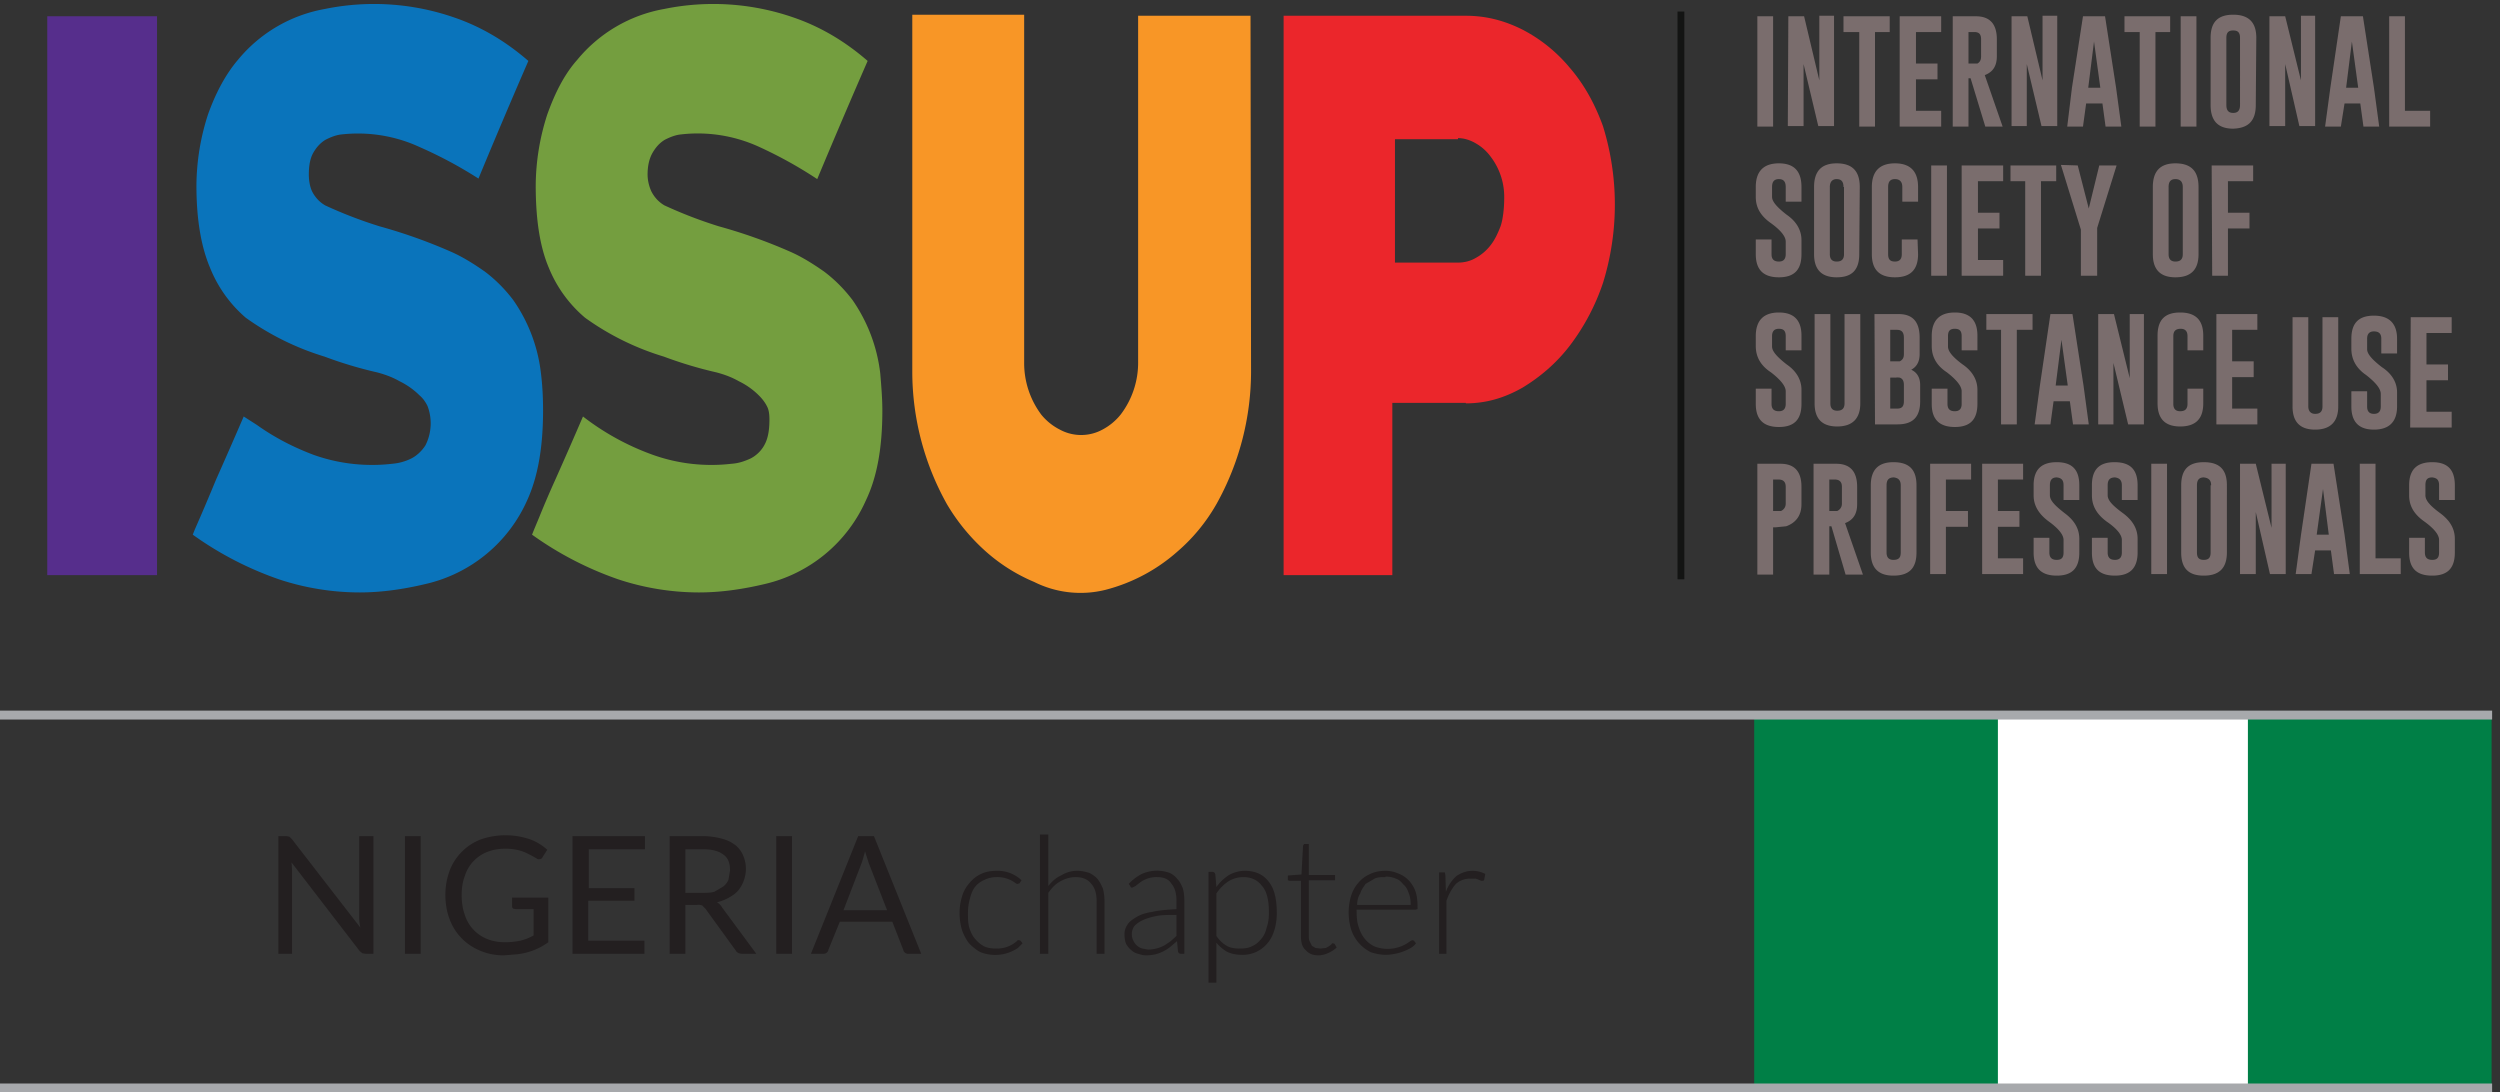 <svg viewBox="0 0 476 208" xmlns="http://www.w3.org/2000/svg" fill-rule="evenodd" clip-rule="evenodd" stroke-linejoin="round" stroke-miterlimit="1.4"><rect x="0" y="0" width="476" height="208" fill="#333333" stroke="none"/><path fill="#007f46" fill-rule="nonzero" d="M334 136h140.4v70.9H334z"/><clipPath id="a"><path d="M9 .7h458.5v112.1H9z"/></clipPath><g clip-path="url(#a)" fill-rule="nonzero"><path d="M319.4 110.3h1.3V2.2h-1.3" fill="#131413"/><path d="M334.6 24.1h3v-21h-3M340.5 3.1h3l2.9 12.2V3h2.8v21h-3l-2.8-11.8v11.8h-3M359.8 3.1v3H357v18h-3v-18H351v-3M361.7 3.1h7.9v3h-4.8v6h4.1v3h-4.1v6h4.8v3h-7.9M374.8 6.1v6h1.7c.5-.3.7-.7.7-1.4V7.5c0-1-.4-1.4-1.3-1.4h-1zm-3-3h4.4c2.7 0 4 1.5 4 4.4v3.2c0 1.8-.7 3-2.3 3.6l3.4 9.8H378l-2.8-9.2h-.4v9.2h-3M383 3.1h3l2.9 12.2V3h2.8v21h-3l-2.8-11.8v11.8H383M399.9 16.7l-1.2-8.8-1.1 8.8h2.3zm3 0l1 7.4h-3l-.6-4.4h-3.1l-.6 4.4h-3l.9-7.4 2.1-13.6h4.2M413.2 3.1v3h-2.8v18h-3v-18h-2.9v-3M415.2 24.1h3v-21h-3M426.5 7.2c0-1-.4-1.4-1.3-1.4s-1.3.4-1.3 1.4V20c0 1 .4 1.5 1.3 1.5s1.3-.5 1.3-1.5V7.2zm3 12.8c0 3-1.4 4.4-4.3 4.5-2.9 0-4.3-1.5-4.3-4.5V7.2c0-3 1.4-4.4 4.3-4.4 3 0 4.4 1.5 4.4 4.4M432.1 3.1h3l3 12.2V3h2.7v21h-3l-2.7-11.8v11.8h-3M449 16.7l-1.2-8.8-1.1 8.8h2.3zm3 0l1 7.4h-3l-.6-4.4h-3l-.7 4.4h-3l1-7.4 2-13.6h4.2M454.9 24.1v-21h3v18h4.8v3M334.3 35.6c0-3 1.5-4.5 4.4-4.5 2.9 0 4.3 1.5 4.3 4.5v2.8h-3v-2.8c0-1-.4-1.5-1.3-1.5s-1.3.5-1.3 1.5v1.9c0 .9 1 2 2.8 3.4 1.9 1.3 2.8 3 2.8 4.8v2.7c0 3-1.4 4.4-4.3 4.4-3 0-4.4-1.5-4.4-4.4v-2.8h3v2.8c0 1 .5 1.4 1.4 1.4.9 0 1.3-.5 1.3-1.4V46c0-1-1-2.2-2.8-3.5-2-1.4-2.9-3-2.9-5M351 35.6c0-1-.4-1.5-1.3-1.5-.8 0-1.3.5-1.3 1.5v12.8c0 1 .5 1.4 1.3 1.4 1 0 1.4-.5 1.4-1.4V35.6zm3 12.8c0 3-1.4 4.4-4.3 4.4s-4.3-1.5-4.3-4.4V35.6c0-3 1.4-4.5 4.3-4.5 3 0 4.4 1.5 4.4 4.5M365.2 48.4c0 3-1.5 4.4-4.4 4.4-3 0-4.4-1.5-4.4-4.4V35.6c0-3 1.5-4.5 4.4-4.5 2.9 0 4.4 1.5 4.4 4.5v2.8h-3v-2.8c0-1-.5-1.5-1.4-1.5-.9 0-1.3.5-1.3 1.5v12.8c0 1 .4 1.4 1.3 1.4s1.3-.5 1.3-1.4v-2.8h3M367.7 52.5h3v-21h-3M373.5 31.5h7.9v3h-4.8v6h4.1v3h-4.1v6h4.8v3h-7.9M391.5 31.5v3h-2.9v18h-3v-18h-2.8v-3M395.6 31.5l2.1 8.2 2-8.2h3.3l-3.7 11.9V52.5h-3.1v-8.8l-.1-.3-3.7-12M421.1 31.5h7.9v3h-4.8v6h4.1v3h-4.1v9h-3M415.6 35.6c0-1-.5-1.5-1.4-1.5-.9 0-1.3.5-1.3 1.5v12.8c0 1 .5 1.4 1.3 1.4 1 0 1.4-.5 1.4-1.4V35.6zm3 12.8c0 3-1.5 4.4-4.4 4.4-2.9 0-4.3-1.5-4.3-4.4V35.6c0-3 1.4-4.5 4.3-4.5 3 0 4.4 1.5 4.4 4.5M334.3 64c0-3 1.5-4.5 4.4-4.5 2.9 0 4.3 1.5 4.3 4.4v2.8h-3V64c0-1-.4-1.4-1.3-1.4s-1.3.5-1.3 1.4v2c0 .9 1 2 2.8 3.4 1.9 1.3 2.8 3 2.8 4.8v2.7c0 3-1.4 4.4-4.3 4.4-3 0-4.4-1.5-4.4-4.4v-2.9h3v2.9c0 1 .5 1.4 1.4 1.4.9 0 1.3-.5 1.3-1.4v-2.4c0-1-1-2.2-2.8-3.6-2-1.3-2.9-3-2.9-5M354.2 76.8c0 2.9-1.5 4.4-4.4 4.4-2.9 0-4.3-1.5-4.3-4.4v-17h3v17c0 1 .5 1.4 1.3 1.4 1 0 1.4-.5 1.4-1.4v-17h3M359.9 71.8v6h1.3c.9 0 1.3-.4 1.3-1.4v-3.1c0-.7-.2-1.2-.8-1.4a3 3 0 0 0-.8 0h-1zm0-9v6h1.8c.6-.3.8-.7.8-1.4v-3.1c0-1-.4-1.5-1.3-1.5H360zm-3-3h4.6c2.7 0 4 1.5 4 4.5v3.1c0 1.4-.5 2.4-1.6 3 1.1.5 1.7 1.5 1.7 2.9v3.1c0 3-1.4 4.4-4.3 4.4H357M367.8 64c0-3 1.5-4.5 4.4-4.5 2.9 0 4.3 1.5 4.3 4.4v2.8h-3V64c0-1-.4-1.4-1.3-1.4-1 0-1.3.5-1.3 1.4v2c0 .9.9 2 2.8 3.4 1.9 1.3 2.8 3 2.8 4.8v2.7c0 3-1.4 4.4-4.3 4.4-3 0-4.4-1.5-4.4-4.4v-2.9h3v2.9c0 1 .5 1.4 1.4 1.4.9 0 1.3-.5 1.3-1.4v-2.4c0-1-1-2.2-2.8-3.6-2-1.3-2.9-3-2.9-5M387 59.8v3h-3v18h-3v-18h-2.8v-3M393.7 73.4l-1.2-8.7-1.1 8.7h2.3zm3 0l1 7.4h-3l-.6-4.4H391l-.6 4.4h-3l1-7.4 2-13.6h4.2M399.5 59.8h3l3 12.2V59.8h2.7v21h-3l-2.8-11.7v11.7h-2.9M419.5 76.8c0 2.9-1.4 4.4-4.4 4.4-2.9 0-4.3-1.5-4.3-4.4V63.9c0-3 1.4-4.4 4.3-4.4 3 0 4.4 1.5 4.4 4.4v2.8h-3V64c0-1-.5-1.4-1.3-1.4-1 0-1.4.5-1.4 1.4v12.9c0 1 .5 1.4 1.3 1.4 1 0 1.4-.5 1.4-1.4v-2.9h3M422 59.8h7.8v3H425v6h4.1v3H425v6h4.8v3H422M445.2 77.4c0 2.9-1.5 4.4-4.4 4.4-2.9 0-4.3-1.5-4.3-4.4v-17h3v17c0 .9.5 1.4 1.3 1.4 1 0 1.4-.5 1.4-1.4v-17h3M447.7 64.5c0-3 1.4-4.4 4.3-4.4s4.4 1.5 4.4 4.4v2.8h-3v-2.8c0-1-.5-1.4-1.4-1.4-.9 0-1.3.5-1.3 1.4v2c0 .9 1 2 2.8 3.4 2 1.3 2.9 3 2.9 4.8v2.7c0 2.9-1.5 4.4-4.4 4.4-2.9 0-4.3-1.5-4.3-4.4v-2.9h3v2.9c0 .9.4 1.4 1.3 1.4s1.3-.5 1.3-1.4V75c0-1-1-2.2-2.8-3.6-1.9-1.3-2.8-3-2.8-5M459 60.4h7.8v3H462v6h4.1v3H462v6h4.8v3h-7.9M337.6 91.3v6h1.5c.6-.3.9-.8.9-1.4v-3.2c0-1-.5-1.4-1.4-1.4h-1zm-3-3h4.4c2.7 0 4 1.5 4 4.4V96c0 2.1-1 3.5-2.9 4.2l-2 .2h-.5v9h-3M348.3 91.3v6h1.5c.6-.3.9-.8.9-1.4v-3.2c0-1-.5-1.4-1.4-1.4h-1zm-3-3h4.3c2.7 0 4 1.5 4 4.4V96c0 1.8-.7 3-2.3 3.6l3.4 9.8h-3.3l-2.7-9.2h-.4v9.2h-3M361.9 92.4c0-1-.5-1.4-1.3-1.5-1 0-1.4.5-1.4 1.5v12.8c0 1 .5 1.4 1.3 1.4 1 0 1.4-.4 1.4-1.4V92.4zm3 12.8c0 3-1.4 4.4-4.4 4.4-2.8 0-4.3-1.4-4.3-4.4V92.4c0-3 1.5-4.4 4.3-4.4 3 0 4.4 1.4 4.4 4.4M367.5 88.3h7.8v3h-4.8v6h4.2v3h-4.2v9h-3M377.4 88.3h7.8v3h-4.8v6h4.1v3h-4.1v6h4.8v3h-7.8M387.2 92.4c0-3 1.5-4.4 4.4-4.4 2.9 0 4.3 1.4 4.3 4.4v2.8h-3v-2.8c0-1-.4-1.4-1.3-1.5-.9 0-1.3.5-1.3 1.5v1.9c0 1 1 2 2.8 3.4 1.9 1.4 2.8 3 2.8 4.9v2.6c0 3-1.4 4.4-4.3 4.4s-4.4-1.4-4.4-4.4v-2.8h3v2.8c0 1 .5 1.4 1.4 1.4.9 0 1.3-.4 1.3-1.4v-2.4c0-1-1-2.2-2.8-3.5-1.9-1.4-2.9-3-2.9-5M398.3 92.4c0-3 1.4-4.4 4.3-4.4 3 0 4.4 1.4 4.4 4.4v2.8h-3v-2.8c0-1-.5-1.4-1.3-1.5-1 0-1.4.5-1.4 1.5v1.9c0 1 1 2 2.9 3.4s2.8 3 2.8 4.9v2.6c0 3-1.5 4.4-4.3 4.4-3 0-4.4-1.4-4.4-4.4v-2.8h3v2.8c0 1 .5 1.4 1.4 1.4.8 0 1.3-.4 1.3-1.4v-2.4c0-1-1-2.2-2.9-3.5-1.9-1.4-2.8-3-2.8-5M409.6 109.3h3v-21h-3M421 92.4c0-1-.5-1.4-1.4-1.5-.9 0-1.3.5-1.3 1.5v12.8c0 1 .4 1.4 1.3 1.4s1.3-.4 1.3-1.4V92.4zm3 12.8c0 3-1.5 4.4-4.4 4.4-2.9 0-4.3-1.4-4.3-4.4V92.4c0-3 1.4-4.4 4.3-4.4 3 0 4.4 1.4 4.4 4.4M426.5 88.3h3l3 12.2V88.3h2.7v21h-3l-2.7-11.8v11.8h-3M443.4 101.8l-1.1-8.7-1.2 8.7h2.3zm3 0l1 7.5h-3l-.6-4.5h-3l-.7 4.5h-3l1-7.4 2-13.6h4.2M449.3 109.3v-21h3v18h4.8v3M458.7 92.4c0-3 1.5-4.4 4.4-4.4 2.9 0 4.3 1.4 4.3 4.4v2.8h-3v-2.8c0-1-.4-1.4-1.3-1.5-1 0-1.3.5-1.3 1.5v1.9c0 1 .9 2 2.8 3.4s2.8 3 2.8 4.9v2.6c0 3-1.4 4.4-4.3 4.4-3 0-4.4-1.4-4.4-4.4v-2.8h3v2.8c0 1 .5 1.4 1.4 1.4.9 0 1.3-.4 1.3-1.4v-2.4c0-1-1-2.2-2.8-3.5-2-1.4-2.9-3-2.9-5" fill="#7a6d6d"/><path d="M9 109.5h20.9V3.1h-21" fill="#562e8c"/><path d="M68.5 112.8a49 49 0 0 1-15.4-2.5 64 64 0 0 1-16.4-8.5l.4-1a422.4 422.4 0 0 0 4-9.4 1119.1 1119.1 0 0 0 5.3-12.1l2.5 1.6c3.5 2.5 7.1 4.3 10.8 5.7a33.2 33.2 0 0 0 15 1.7 10 10 0 0 0 3.6-1c1-.5 2-1.4 2.7-2.5a9.3 9.3 0 0 0 .4-7.5c-.4-.8-.9-1.5-1.5-2a14.2 14.2 0 0 0-3.8-2.7c-1.4-.8-2.8-1.3-4.3-1.7a77.3 77.3 0 0 1-10-3 51.4 51.4 0 0 1-15-7.4A24.6 24.6 0 0 1 40 51c-1.7-4-2.6-9.2-2.6-15.7a44.7 44.7 0 0 1 2.2-13.5c1.5-4.2 3.4-7.7 5.7-10.4a27.7 27.7 0 0 1 16.6-9.7 46.6 46.6 0 0 1 24.5 1.6c5 1.7 9.7 4.4 14.2 8.3A1400.4 1400.4 0 0 0 91.1 34 81 81 0 0 0 79.9 28 28 28 0 0 0 65 25.6c-1 .1-2 .5-3 1-1 .6-1.7 1.4-2.3 2.4-.6 1-.9 2.4-.9 4.2 0 1.2.2 2.3.6 3.2.5 1 1.3 2 2.5 2.7a84 84 0 0 0 10.4 4 100 100 0 0 1 13.5 4.8c2.3 1 4.5 2.4 6.5 3.8 2 1.5 3.8 3.3 5.4 5.4a30.3 30.3 0 0 1 5.3 14c.3 2.4.4 4.8.4 7.1 0 7-1 12.6-3 17a28 28 0 0 1-19.4 16c-4.2 1-8.4 1.6-12.5 1.6z" fill="#0a74bb"/><path d="M133 112.8a49 49 0 0 1-15.3-2.5 64 64 0 0 1-16.4-8.5l.4-1 1-2.4a190.8 190.8 0 0 1 3-7 935.6 935.6 0 0 0 5.3-12.1 48.4 48.4 0 0 0 13.3 7.3 33.2 33.2 0 0 0 15 1.7c1.4-.1 2.5-.5 3.6-1 1-.5 2-1.4 2.6-2.5.7-1.2 1-2.8 1-4.9 0-1-.1-1.9-.5-2.6-.4-.8-1-1.5-1.5-2a14 14 0 0 0-3.8-2.7c-1.4-.8-2.8-1.3-4.3-1.7a78.5 78.5 0 0 1-10-3 50.8 50.8 0 0 1-15-7.4 24.6 24.6 0 0 1-6.9-9.5c-1.7-4-2.5-9.2-2.5-15.7a44.7 44.7 0 0 1 2.2-13.5c1.5-4.2 3.3-7.7 5.7-10.4a27.7 27.7 0 0 1 16.6-9.7A46.6 46.6 0 0 1 151 3.3c5 1.7 9.7 4.4 14.2 8.3a1562 1562 0 0 0-9.6 22.5 81.2 81.2 0 0 0-11.2-6.2 28 28 0 0 0-14.8-2.3c-1 .1-2 .5-3 1-1 .6-1.7 1.4-2.3 2.4-.6 1-1 2.4-1 4.2 0 1.2.3 2.3.7 3.2.5 1 1.3 2 2.5 2.7a84 84 0 0 0 10.4 4 99 99 0 0 1 13.5 4.8c2.3 1 4.5 2.4 6.5 3.8 2 1.5 3.8 3.3 5.4 5.4a30.7 30.7 0 0 1 5.3 14c.2 2.4.4 4.8.4 7.1 0 7-1 12.6-3.1 17a28 28 0 0 1-19.3 16c-4.2 1-8.4 1.6-12.5 1.6z" fill="#749e3f"/><path d="M238.2 70.8a51.8 51.8 0 0 1-6.6 25.2c-2 3.5-4.5 6.5-7.4 9a33.1 33.1 0 0 1-13.7 7.3 19.7 19.7 0 0 1-13.6-1.5 33.2 33.2 0 0 1-9.2-5.8 37.7 37.7 0 0 1-7.4-9 51.7 51.7 0 0 1-6.6-25.2v-68H195V69a16.4 16.4 0 0 0 3.3 10 11 11 0 0 0 3.5 2.8 8.5 8.5 0 0 0 8.1 0 11 11 0 0 0 3.5-2.9 16.3 16.3 0 0 0 3.3-9.9V3h21.4" fill="#f89626"/><path d="M277.6 26.5h-12V50h12c1.2 0 2.4-.3 3.4-.9a9 9 0 0 0 2.8-2.4c.8-1 1.4-2.3 1.9-3.6.5-1.4.7-3.7.7-5.3a12.6 12.6 0 0 0-2.6-8 9 9 0 0 0-2.8-2.5c-1-.6-2.2-1-3.4-1zm1.5 50.2h-14v32.8h-20.7V3h34.7c3.8 0 7.3.9 10.7 2.6a29 29 0 0 1 9 7.2c2.7 3.1 4.8 6.8 6.4 11.2a50.4 50.4 0 0 1 0 29.9 41.5 41.5 0 0 1-6.3 11.9c-2.6 3.4-5.7 6-9 8-3.5 2-7 3-10.8 3z" fill="#eb262b"/></g><path d="M55.1 159.3l.5.5 13 16.8a11.7 11.7 0 0 1-.2-1.5v-15.9h2.7v22.4h-1.5l-.6-.1-.5-.4-13-16.9a21 21 0 0 1 .1 1.5v15.9H53v-22.4h1.5l.6.1zM77.1 159.2h3v22.4h-3zM96.1 179.4a14.4 14.4 0 0 0 3-.3 9.7 9.7 0 0 0 2.5-1v-5h-3.4l-.5-.1a.6.6 0 0 1-.2-.4v-1.7h6.9v8.5a12.3 12.3 0 0 1-6 2.3l-2.5.2c-1.6 0-3.1-.3-4.5-.9a10.3 10.3 0 0 1-5.8-6c-.5-1.3-.8-2.9-.8-4.6 0-1.7.3-3.2.8-4.6a10.3 10.3 0 0 1 6-6 14.5 14.5 0 0 1 9.3 0 9.9 9.9 0 0 1 3.3 2l-.9 1.4c-.1.3-.4.4-.7.4-.1 0-.3 0-.5-.2l-.9-.5-1.2-.6a9.5 9.5 0 0 0-3.8-.7 9 9 0 0 0-3.4.6 7.2 7.2 0 0 0-4.3 4.6c-.4 1-.6 2.3-.6 3.6 0 1.4.2 2.7.6 3.8a7.3 7.3 0 0 0 4.3 4.6c1 .4 2.1.6 3.3.6zM122.8 159.2v2.5h-10.7v7.4h8.7v2.4H112v7.6h10.7v2.5H109v-22.4h13.8zM130.5 170h3.2c.8 0 1.6 0 2.3-.2l1.7-1c.4-.3.8-.8 1-1.3l.3-1.8c0-1.4-.4-2.4-1.3-3-.9-.7-2.2-1-3.9-1h-3.3v8.4zm0 2.3v9.3h-3v-22.4h6.3c1.4 0 2.6.2 3.7.5a7 7 0 0 1 2.5 1.2 5 5 0 0 1 1.5 2 6.4 6.4 0 0 1 .1 4.8c-.2.6-.6 1.3-1 1.8-.5.6-1.1 1-1.8 1.4-.7.4-1.5.7-2.3.9.4.2.7.5 1 1l6.5 8.8h-2.7c-.5 0-1-.2-1.2-.6l-5.8-8-.6-.6a2 2 0 0 0-1-.1h-2.2zM147.8 159.2h3v22.4h-3zM160.6 173.3h8.3l-3.5-9-.7-2.2a36.2 36.2 0 0 1-.6 2.1l-3.5 9.1zm14.6 8.3H173a1 1 0 0 1-.7-.2c-.1-.1-.3-.3-.3-.5l-2.1-5.4h-10l-2.2 5.4c0 .2-.1.3-.3.5a1 1 0 0 1-.7.2h-2.3l9-22.4h3l9 22.4zM194.1 168.2h-.1l-.2.1c-.1 0-.3 0-.5-.2a5.7 5.7 0 0 0-3.5-1.1c-.9 0-1.7.2-2.3.5-.7.3-1.3.7-1.8 1.3-.5.6-.8 1.4-1 2.2a10 10 0 0 0-.4 2.8c0 1.1 0 2 .3 3 .3.8.6 1.5 1.1 2 .5.6 1 1 1.7 1.4.7.3 1.4.4 2.2.4a5.7 5.7 0 0 0 4-1.4c.1-.2.3-.2.4-.2l.3.1.4.5-.9.9a7.7 7.7 0 0 1-7.1.8c-.8-.4-1.5-1-2.1-1.6-.6-.7-1-1.5-1.4-2.5-.3-1-.5-2.1-.5-3.4 0-1.2.2-2.2.5-3.2s.8-1.8 1.4-2.5c.6-.7 1.3-1.3 2.2-1.7.8-.4 1.8-.6 3-.6a6.6 6.6 0 0 1 4.7 1.8l-.4.6zM198 181.6v-22.7h1.6v9.8c.7-.9 1.5-1.6 2.4-2 1-.6 2-.9 3.1-.9.9 0 1.6.2 2.3.4.6.3 1.2.7 1.6 1.2.4.5.7 1.1 1 1.8.2.8.3 1.6.3 2.5v9.9h-1.5v-10c0-1.4-.3-2.5-1-3.3-.7-.9-1.7-1.3-3-1.3-1 0-2 .3-2.9.8-.9.5-1.6 1.2-2.3 2.2v11.6H198zM218.6 180.8a6.6 6.6 0 0 0 3.1-.8l1.2-.8 1.1-1v-4c-1.5 0-2.7 0-3.8.2-1 .2-2 .5-2.6.8-.7.3-1.2.7-1.6 1.1-.3.4-.5 1-.5 1.5s.1 1 .3 1.3a2.6 2.6 0 0 0 1.7 1.5l1.1.2zm6.3.8c-.3 0-.5-.1-.6-.4l-.2-2-1.3 1.1a7.6 7.6 0 0 1-2.8 1.4 8 8 0 0 1-1.7.2c-.6 0-1-.1-1.6-.3-.5-.1-1-.4-1.3-.7-.4-.3-.7-.7-1-1.2-.2-.5-.3-1.1-.3-1.9 0-.6.2-1.2.6-1.8.3-.5 1-1 1.7-1.4.8-.5 1.8-.8 3.1-1 1.3-.3 2.8-.4 4.5-.5v-1.6c0-1.4-.3-2.5-1-3.3-.5-.8-1.4-1.2-2.7-1.2a5.2 5.2 0 0 0-3.2 1l-.9.7-.6.3c-.2 0-.3 0-.4-.3l-.3-.4a9 9 0 0 1 2.5-1.9 7.1 7.1 0 0 1 5.3-.2 4 4 0 0 1 1.5 1.2c.4.4.7 1 1 1.7.2.7.3 1.5.3 2.4v10.1h-.6zM236.7 167c-1 0-2 .3-2.8.8-.9.6-1.6 1.3-2.3 2.3v8.1c.6.9 1.3 1.5 2 1.9.7.4 1.5.5 2.5.5.9 0 1.7-.1 2.4-.5.7-.3 1.2-.8 1.7-1.4.5-.6.8-1.3 1-2.2.3-.8.4-1.7.4-2.8 0-2.3-.4-4-1.3-5-.8-1.1-2-1.7-3.6-1.7zm-6.6 20v-21h.9l.3.2.1.3.2 2.4c.7-1 1.5-1.7 2.4-2.3.9-.5 2-.8 3-.8 2 0 3.5.7 4.5 2 1.1 1.3 1.6 3.3 1.6 6a11 11 0 0 1-.4 3.1c-.3 1-.7 1.9-1.3 2.6a6.1 6.1 0 0 1-5 2.3c-1 0-2-.2-2.8-.6-.7-.4-1.4-1-2-1.7v7.6h-1.5zM251 181.9c-1 0-1.8-.3-2.4-1-.6-.5-.9-1.4-.9-2.6v-10.6h-2.2l-.3-.1V166.7l2.6-.2.3-5.5.2-.3H249.2v5.9h5v1h-5v10.6c0 .4 0 .8.2 1.1l.4.8.7.4.9.1 1-.1a3.9 3.9 0 0 0 1.1-.7c.1-.2.2-.2.3-.2l.3.1.4.7c-.4.4-1 .8-1.5 1-.6.3-1.3.5-2 .5zM263.8 167c-.8 0-1.5 0-2.1.3l-1.7 1c-.4.6-.8 1.1-1 1.8-.4.6-.6 1.4-.6 2.2h10.2c0-.9-.1-1.6-.4-2.3-.2-.6-.5-1.2-1-1.6-.4-.5-.8-.9-1.4-1.1a5 5 0 0 0-2-.4zm0-1.2c.9 0 1.7.2 2.4.5.8.3 1.4.7 2 1.3a6 6 0 0 1 1.3 2.1c.3.9.4 1.8.4 3v.4l-.4.1h-11.2v.3c0 1.2.1 2.2.4 3 .3 1 .7 1.7 1.2 2.3.5.6 1 1 1.8 1.4a7 7 0 0 0 6.8-1l.4-.2.3.1.4.5c-.2.3-.5.6-1 .9a10.1 10.1 0 0 1-4.7 1.3c-1 0-2-.2-2.9-.5a7.4 7.4 0 0 1-3.7-4.2 11.1 11.1 0 0 1 0-6.7 7 7 0 0 1 1.4-2.4c.6-.7 1.3-1.2 2.2-1.6.8-.4 1.8-.6 3-.6zM274 181.6v-15.5h1.1l.1.5.1 3.2a7.4 7.4 0 0 1 2-3c.9-.6 1.9-1 3.1-1a5.3 5.3 0 0 1 2.4.6l-.2 1c0 .2-.1.3-.3.3h-.3a11.4 11.4 0 0 0-1-.4h-.9a4 4 0 0 0-2.9 1c-.7.8-1.3 1.8-1.8 3.2v10.1h-1.5z" fill="#231f20" fill-rule="nonzero"/><path fill="#fff" fill-rule="nonzero" d="M380.4 136.1H428V207h-47.6z"/><path fill="#a7a9ac" fill-rule="nonzero" d="M0 135.3h474.5v1.7H0zM0 206.3h474.5v1.7H0z"/></svg>